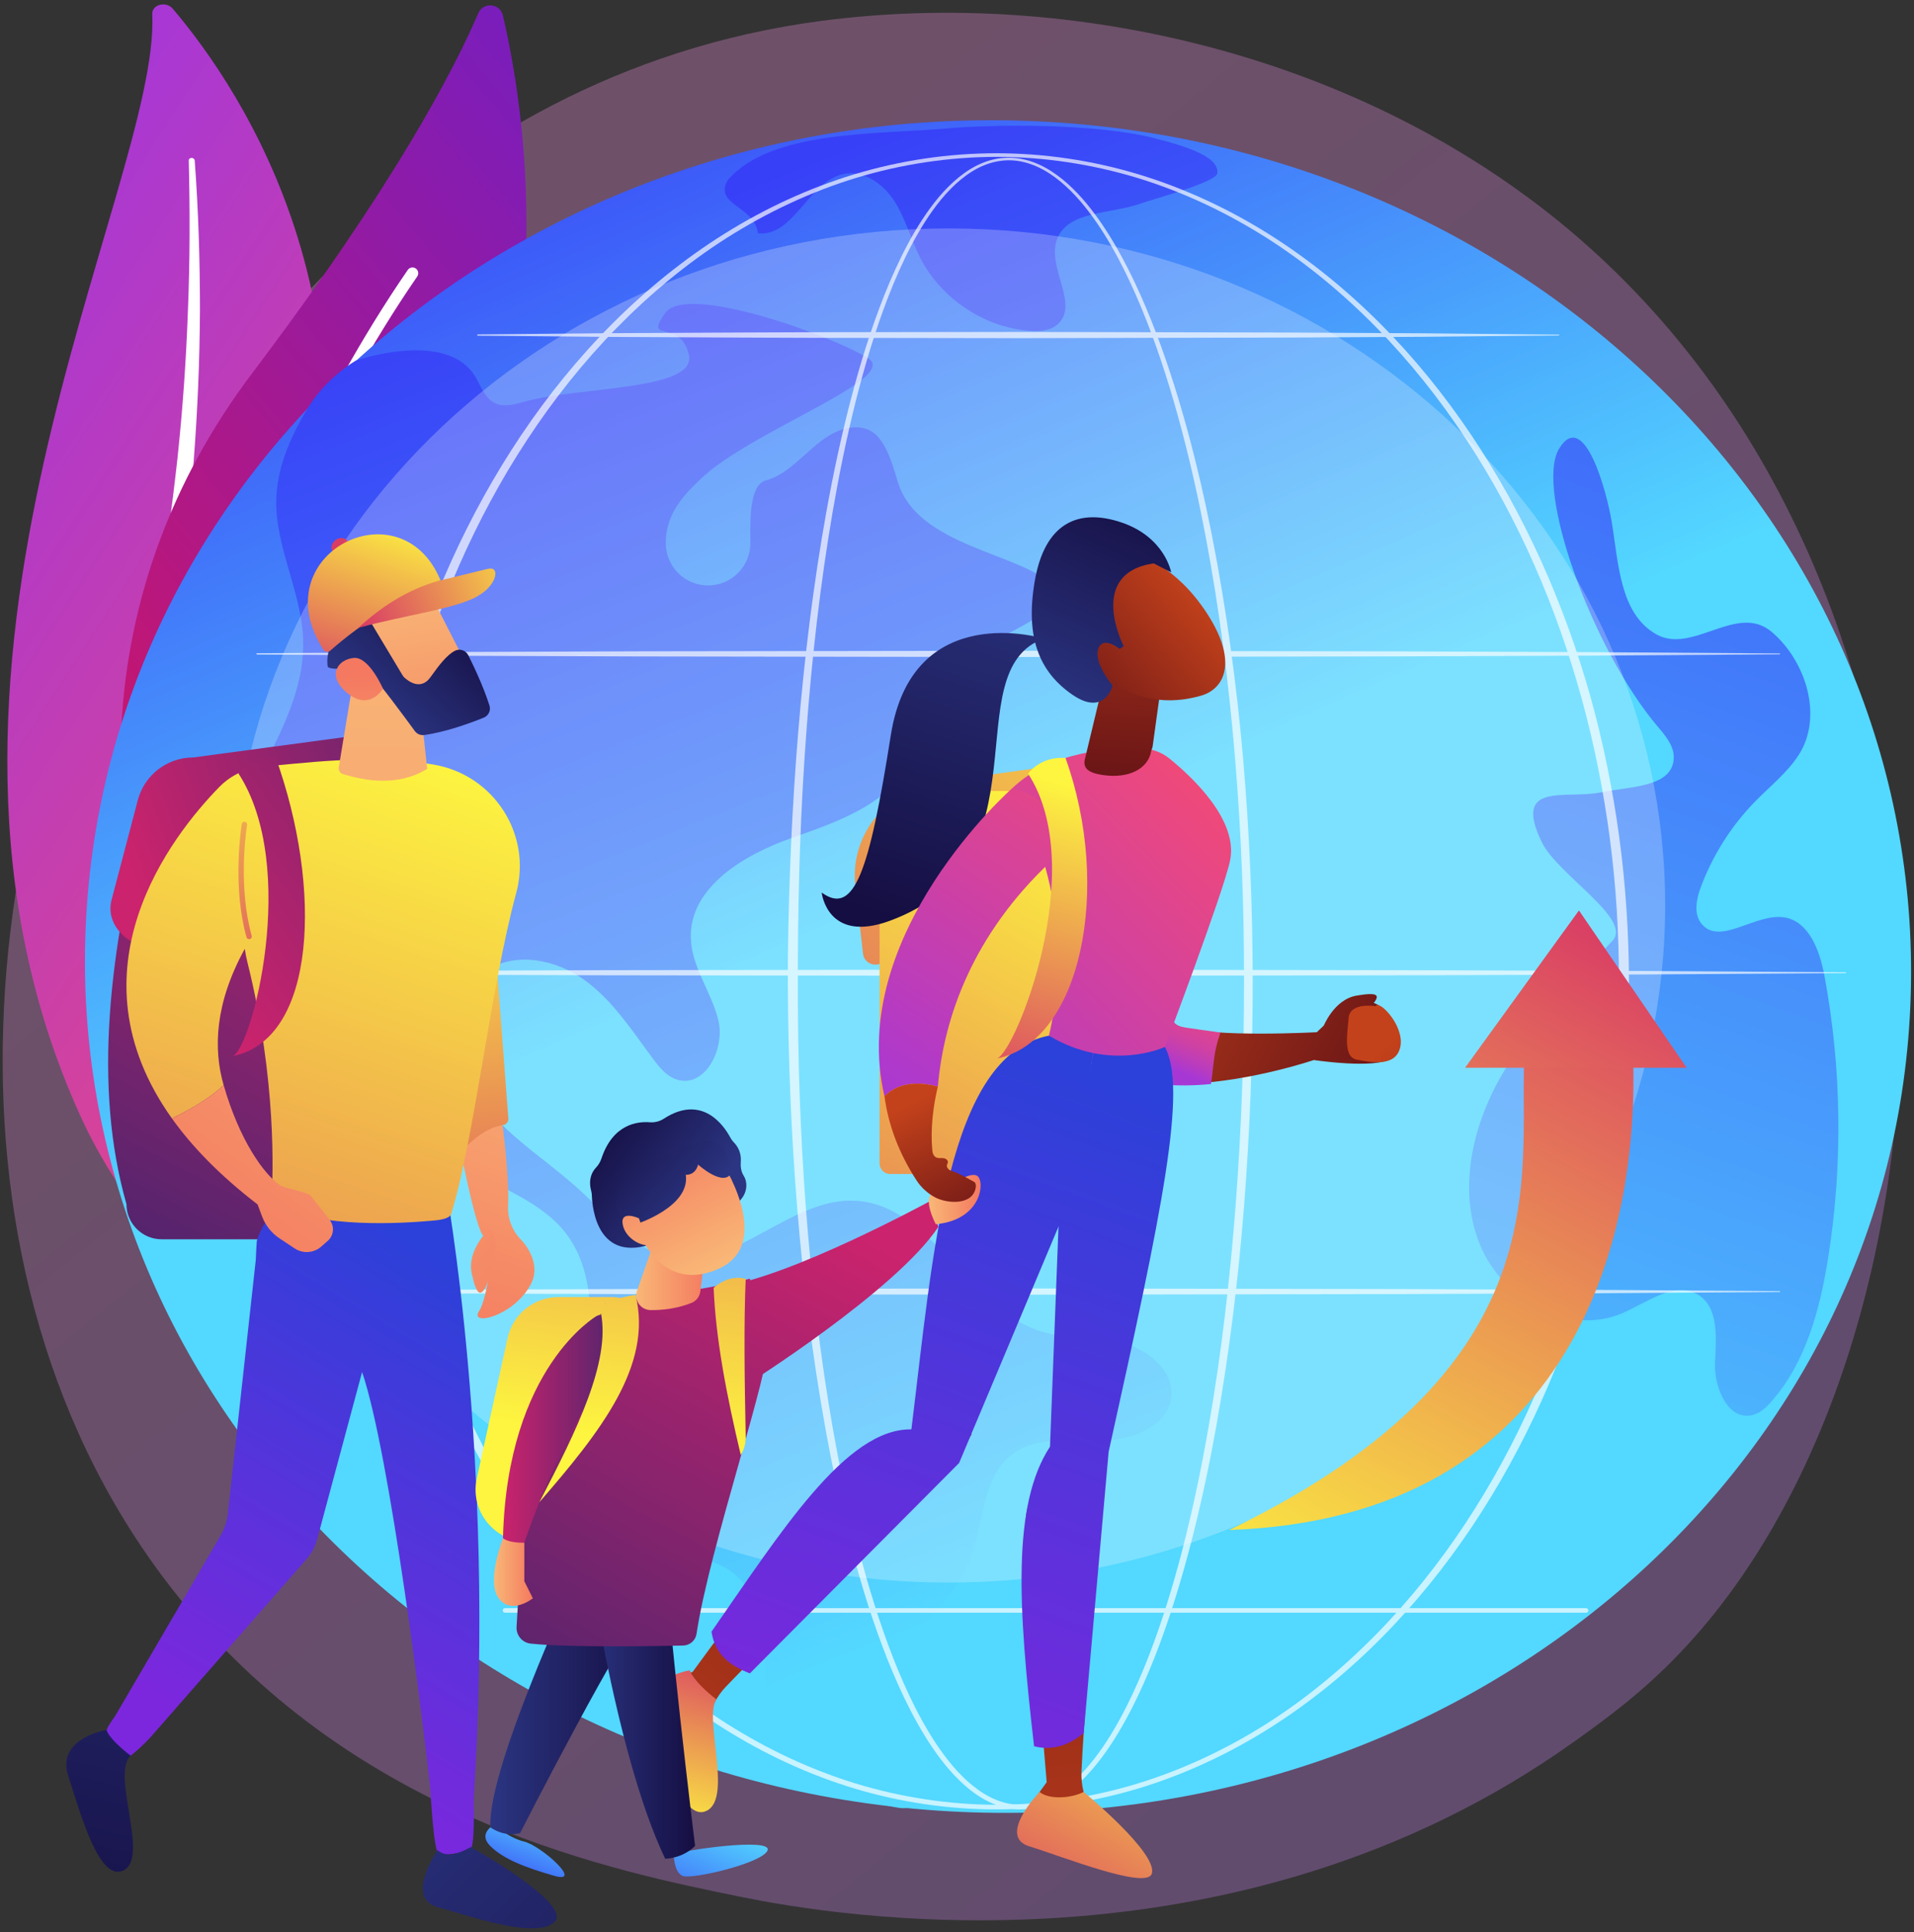 <svg width="433" height="437" viewBox="0 0 433 437" fill="none" xmlns="http://www.w3.org/2000/svg">
<rect x="0" y="0" width="433" height="437" fill="#333333" stroke="none"/>
<path opacity="0.3" d="M380.259 373.652C371.441 382.936 363.098 388.923 356.505 393.653C279.015 449.252 187.325 433.045 167.837 429.087C139.062 423.242 83.439 411.944 43.223 364.654C-17.618 293.106 -8.144 180.383 39.048 105.974C47.68 92.362 93.279 16.82 185.958 4.705C242.045 -2.627 307.426 12.16 354.773 51.827C454.158 135.091 447.083 303.301 380.259 373.652Z" fill="url(#paint0_linear_493_97)"/>
<path d="M34.448 3.204C34.346 1.017 37.553 0.175 39.086 1.975C54.638 20.255 90.364 72.972 64.878 148.689C32.901 243.687 49.796 283.683 75.041 310.867C75.041 310.867 36.71 293.146 18.138 252.296C-27.464 152 36.247 42.088 34.448 3.204Z" fill="url(#paint1_linear_493_97)"/>
<path d="M42.705 36.281C42.97 47.571 42.981 58.847 42.517 70.086C42.12 81.328 41.335 92.536 40.145 103.689C38.907 114.834 37.429 125.945 35.407 136.961C33.443 147.986 30.933 158.9 28.367 169.849C25.874 180.807 23.291 191.829 22.009 203.177C20.719 214.5 20.968 226.209 23.664 237.648C24.339 240.499 25.076 243.354 25.996 246.15C26.858 248.961 27.862 251.744 28.921 254.514C31.07 260.047 33.638 265.485 36.647 270.754C42.696 281.281 50.531 291.079 59.548 299.816C60.498 300.735 62.082 300.848 63.087 300.068C64.074 299.303 64.136 297.96 63.24 297.04L63.234 297.034C61.107 294.858 59.009 292.664 57.028 290.402C56.016 289.283 55.062 288.131 54.083 286.993C53.153 285.827 52.173 284.689 51.284 283.501C47.641 278.797 44.368 273.893 41.516 268.821C35.76 258.711 31.663 247.878 29.066 236.954C27.837 231.48 27.068 225.96 26.788 220.429C26.512 214.897 26.722 209.361 27.294 203.849C28.442 192.816 30.894 181.883 33.295 170.906C35.68 159.923 37.989 148.868 39.768 137.723C40.674 132.154 41.466 126.567 42.139 120.964C42.495 118.165 42.788 115.358 43.087 112.553C43.355 109.744 43.605 106.931 43.829 104.117C44.699 92.858 45.173 81.563 45.235 70.253C45.235 58.939 44.891 47.612 44.047 36.294C44.022 35.969 43.704 35.711 43.333 35.715C42.973 35.718 42.699 35.971 42.705 36.281Z" fill="white"/>
<path d="M38.336 207.135C35.644 209.1 31.821 207.676 31.026 204.441C26.641 186.585 18.807 134.973 57.1 84.346C89.437 41.594 102.908 15.338 108.198 2.995C109.315 0.385 113.116 0.72 113.766 3.485C120.938 33.978 135.876 135.944 38.336 207.135Z" fill="url(#paint2_linear_493_97)"/>
<path d="M34.579 204.636C34.497 204.636 34.413 204.627 34.33 204.61C33.625 204.468 33.17 203.78 33.313 203.076C33.476 202.277 49.97 122.535 92.245 61.058C92.652 60.467 93.462 60.316 94.055 60.723C94.647 61.13 94.797 61.94 94.39 62.533C52.422 123.561 36.025 202.798 35.864 203.592C35.736 204.214 35.189 204.641 34.579 204.636Z" fill="white"/>
<path d="M432.167 227.676C427.531 333.276 331.371 414.825 217.386 409.821C103.4 404.816 14.756 315.156 19.393 209.556C24.029 103.957 120.189 22.407 234.174 27.412C348.158 32.415 436.802 122.077 432.167 227.676Z" fill="url(#paint3_linear_493_97)"/>
<path d="M69.935 91.818C65.4 99.099 61.905 107.293 62.561 115.844C63.322 125.745 68.332 135.018 68.59 144.945C69.025 161.783 56.029 175.874 51.974 192.222C47.442 210.493 64.529 231.312 71.335 241.509C78.142 251.707 75.217 233.234 79.345 226.032C83.473 218.829 92.374 256.341 106.277 264.574C113.737 268.991 122.489 271.933 127.853 278.743C135.678 288.675 133.511 302.807 132.335 315.397C131.16 327.986 132.92 343.33 144.258 348.927C150.934 352.222 159.421 351.106 165.445 355.481C176.026 363.163 170.972 379.91 175.164 392.294C179.722 405.763 188.763 405.94 202.75 408.795C216.737 411.651 200.988 380.922 207.541 370.182C210.985 364.537 216.243 360.045 218.959 354.017C222.725 345.656 221.665 334.484 228.972 328.945C234.451 324.792 242.072 325.916 248.946 325.855C255.82 325.794 264.18 322.812 264.96 315.982C265.652 309.922 259.586 305.089 253.649 303.686C247.714 302.282 241.39 302.952 235.561 301.156C218.887 296.022 211.111 272.691 193.699 271.599C178.815 270.665 166.349 287.371 151.726 284.455C143.572 282.829 137.993 275.607 131.941 269.908C124.166 262.585 114.519 257.09 108.347 248.375C102.175 239.66 101.124 225.729 109.906 219.649C116.429 215.133 125.696 216.966 132.14 221.595C138.584 226.222 142.972 233.089 147.705 239.456C149.168 241.422 150.82 243.461 153.159 244.192C159.451 246.161 164.042 237.309 162.536 230.891C161.03 224.473 156.496 218.826 156.283 212.236C155.907 200.622 168.415 193.252 179.387 189.425C190.359 185.598 203.291 181.036 206.517 169.872C207.656 165.929 207.357 161.589 209.097 157.871C214.86 145.549 245.27 139.399 238 132.254C230.731 125.109 207.659 123.556 203.166 109.167C201.557 104.016 199.902 97.206 194.528 96.707C185.776 95.895 180.781 106.73 173.44 108.59C169.954 109.472 169.618 115.393 169.754 122.672C169.852 127.956 165.649 132.319 160.366 132.421C155.082 132.52 150.717 128.319 150.616 123.035C150.579 121.074 150.921 119.091 151.729 117.114C153.143 113.65 155.828 110.878 158.534 108.295C169.826 97.513 203.522 85.666 196.466 81.077C189.41 76.487 155.545 63.822 150.494 70.811C145.443 77.801 153.798 71.882 155.835 80.173C157.873 88.462 130.784 87.35 118.259 90.941C116.19 91.533 113.897 92.11 111.961 91.173C109.797 90.125 108.885 87.606 107.711 85.507C101.421 74.269 80.497 81.563 80.497 81.563C80.497 81.563 73.987 85.313 69.935 91.818Z" fill="url(#paint4_linear_493_97)"/>
<path d="M164.572 40.818C161.53 46.488 170.575 46.396 171.475 52.766C179.616 53.653 182.96 40.816 191.012 39.318C195.557 38.473 199.962 41.728 202.432 45.635C204.901 49.542 206.053 54.13 208.145 58.25C212.835 67.484 222.518 73.982 232.84 74.824C235.085 75.006 237.56 74.863 239.25 73.374C244.158 69.049 237.136 60.925 238.96 54.646C241.045 47.468 251.393 48.558 258.389 45.925C260.319 45.198 275.157 41.239 275.396 39.191C275.818 35.561 268.935 33.25 261.234 31.27C248.185 27.915 225.227 28.054 214.006 29.071C199.075 30.419 174.202 29.328 164.572 40.818Z" fill="url(#paint5_linear_493_97)"/>
<path d="M413.552 284.642C416.935 263.464 416.653 241.706 412.724 220.623C411.676 214.999 409.221 208.295 403.559 207.484C397.008 206.547 388.988 214.073 384.887 208.88C383.077 206.586 383.798 203.249 384.824 200.514C387.529 193.301 391.762 186.664 397.165 181.172C400.522 177.759 404.361 174.735 406.945 170.706C412.471 162.091 408.593 149.501 400.77 142.899C392.947 136.296 382.855 148.135 374.633 143.436C366.411 138.738 366.154 127.337 364.609 117.992C363.464 111.07 358.365 92.319 352.731 101.451C347.098 110.584 360.245 146.938 375.043 164.364C376.828 166.466 378.799 168.82 378.647 171.575C378.287 178.15 368.706 177.857 362.261 179.203C354.282 180.869 342.053 176.596 348.802 190.499C352.361 197.833 369.364 207.868 364.796 212.776C360.228 217.683 346.183 231.897 339.593 243.392C333.003 254.887 329.809 269.202 334.779 281.485C339.749 293.768 354.692 302.249 366.89 297.075C372.599 294.652 378.822 289.618 384.129 292.826C388.935 295.732 388.226 302.707 387.987 308.318C387.75 313.929 390.984 321.378 396.443 320.059C398.239 319.625 399.653 318.263 400.866 316.869C408.541 308.042 411.706 296.195 413.552 284.642Z" fill="url(#paint6_linear_493_97)"/>
<path opacity="0.24" d="M214.598 357.945C304.127 357.945 376.705 289.383 376.705 204.808C376.705 120.232 304.127 51.67 214.598 51.67C125.069 51.67 52.491 120.232 52.491 204.808C52.491 289.383 125.069 357.945 214.598 357.945Z" fill="white"/>
<g opacity="0.68">
<path d="M283.404 221.902C283.354 255.645 281.05 289.456 275.134 322.722C273.635 331.031 271.897 339.3 269.825 347.491C267.747 355.679 265.346 363.793 262.406 371.727C260.931 375.691 259.321 379.609 257.506 383.436C255.691 387.262 253.676 391.007 251.334 394.557C248.985 398.091 246.319 401.474 243.036 404.254C241.394 405.635 239.593 406.857 237.615 407.754C235.641 408.644 233.487 409.207 231.3 409.247C229.115 409.312 226.93 408.881 224.917 408.07C222.897 407.266 221.052 406.098 219.372 404.763C216.011 402.071 213.285 398.725 210.894 395.219C208.507 391.698 206.468 387.965 204.624 384.154C202.786 380.336 201.152 376.427 199.661 372.469C196.684 364.549 194.26 356.439 192.163 348.258C190.069 340.073 188.314 331.807 186.803 323.5C183.788 306.882 181.735 290.105 180.355 273.281C178.985 256.455 178.305 239.576 178.233 222.695C178.199 214.255 178.408 205.816 178.701 197.384C179.008 188.95 179.462 180.522 180.073 172.105C181.301 155.272 183.147 138.477 185.9 121.821C187.282 113.495 188.894 105.202 190.834 96.985C192.78 88.769 195.044 80.62 197.851 72.647C199.264 68.664 200.807 64.725 202.569 60.879C204.328 57.033 206.295 53.271 208.608 49.716C210.927 46.176 213.593 42.799 216.909 40.097C218.566 38.758 220.391 37.594 222.39 36.805C224.381 36.005 226.54 35.6 228.69 35.679C230.84 35.74 232.96 36.281 234.916 37.145C236.876 38.013 238.677 39.195 240.332 40.532C243.642 43.228 246.383 46.525 248.813 49.988C251.236 53.466 253.35 57.145 255.258 60.919C257.171 64.692 258.875 68.566 260.446 72.487C263.578 80.338 266.163 88.393 268.413 96.531C270.655 104.674 272.552 112.907 274.194 121.188C280.684 154.338 283.317 188.154 283.404 221.902ZM281.429 221.902C281.452 205.076 280.805 188.245 279.399 171.476C278.007 154.71 275.899 137.992 272.772 121.459C271.208 113.195 269.389 104.976 267.226 96.851C265.056 88.728 262.553 80.689 259.505 72.856C257.975 68.945 256.315 65.082 254.451 61.321C252.589 57.561 250.527 53.896 248.16 50.438C245.787 46.994 243.112 43.724 239.897 41.061C238.292 39.737 236.547 38.574 234.658 37.717C232.771 36.87 230.737 36.317 228.67 36.262C226.602 36.195 224.538 36.608 222.625 37.392C220.706 38.169 218.946 39.312 217.342 40.63C214.134 43.29 211.535 46.634 209.277 50.148C207.023 53.678 205.105 57.421 203.394 61.251C201.679 65.082 200.179 69.01 198.81 72.981C196.087 80.932 193.903 89.064 192.036 97.262C190.173 105.464 188.639 113.741 187.335 122.052C184.734 138.678 183.04 155.441 181.958 172.234C180.871 189.031 180.469 205.865 180.497 222.692C180.466 239.518 181.041 256.349 182.305 273.129C183.579 289.905 185.523 306.639 188.427 323.21C189.882 331.493 191.581 339.735 193.614 347.892C195.65 356.045 198.014 364.124 200.92 372C202.374 375.936 203.971 379.82 205.765 383.608C207.567 387.388 209.558 391.085 211.879 394.555C214.205 398.011 216.852 401.292 220.067 403.897C221.673 405.189 223.424 406.308 225.319 407.075C227.209 407.846 229.239 408.271 231.272 408.203C233.304 408.153 235.308 407.616 237.164 406.767C239.024 405.911 240.736 404.735 242.308 403.396C245.452 400.702 248.043 397.382 250.327 393.896C252.605 390.394 254.571 386.687 256.343 382.891C258.114 379.092 259.687 375.199 261.125 371.256C263.993 363.364 266.33 355.281 268.346 347.121C270.357 338.958 272.034 330.715 273.475 322.429C276.356 305.855 278.277 289.119 279.552 272.341C280.838 255.562 281.434 238.731 281.429 221.902Z" fill="white"/>
<path d="M368.522 221.902C368.481 232.76 367.795 243.62 366.345 254.383C364.892 265.145 362.736 275.813 359.824 286.277C353.945 307.175 345.062 327.291 332.974 345.349C326.929 354.368 320.076 362.858 312.417 370.558C304.762 378.258 296.288 385.158 287.096 390.946C277.902 396.724 267.975 401.363 257.573 404.512C247.168 407.637 236.31 409.256 225.447 409.255C214.584 409.266 203.724 407.654 193.315 404.536C182.909 401.393 172.975 396.76 163.774 390.987C154.574 385.203 146.091 378.306 138.426 370.609C130.756 362.912 123.893 354.424 117.838 345.405C105.729 327.346 96.832 307.222 90.931 286.316C88.008 275.849 85.829 265.176 84.377 254.407C82.934 243.634 82.254 232.766 82.22 221.902C82.259 211.037 82.945 200.17 84.393 189.399C85.849 178.631 88.036 167.959 90.964 157.495C96.877 136.596 105.785 116.483 117.9 98.438C123.957 89.425 130.821 80.944 138.49 73.255C146.155 65.568 154.635 58.677 163.831 52.908C173.029 47.145 182.962 42.54 193.354 39.399C203.749 36.278 214.595 34.66 225.447 34.663C236.299 34.667 247.144 36.292 257.534 39.419C267.922 42.567 277.848 47.18 287.038 52.947C296.228 58.721 304.697 65.616 312.353 73.307C320.012 80.999 326.865 89.48 332.911 98.494C345.006 116.538 353.9 136.642 359.791 157.534C362.708 167.995 364.871 178.662 366.328 189.422C367.783 200.184 368.475 211.044 368.522 221.902ZM366.256 221.902C366.25 211.142 365.603 200.375 364.2 189.704C362.794 179.034 360.691 168.455 357.836 158.077C352.13 137.338 343.515 117.319 331.662 99.325C325.738 90.337 319.01 81.869 311.474 74.175C303.937 66.491 295.603 59.558 286.51 53.782C277.413 48.023 267.59 43.381 257.285 40.236C246.975 37.12 236.217 35.495 225.444 35.478C214.671 35.503 203.916 37.135 193.611 40.256C183.311 43.407 173.494 48.057 164.405 53.821C155.319 59.603 146.996 66.541 139.469 74.227C131.944 81.922 125.224 90.392 119.313 99.381C107.478 117.373 98.879 137.384 93.195 158.116C87.531 178.872 84.787 200.394 84.79 221.902C84.797 243.41 87.552 264.93 93.228 285.679C98.924 306.404 107.535 326.404 119.375 344.382C125.29 353.364 132.009 361.826 139.534 369.513C147.061 377.191 155.38 384.122 164.464 389.891C173.551 395.642 183.365 400.266 193.652 403.416C203.942 406.542 214.684 408.181 225.446 408.212C236.207 408.187 246.952 406.558 257.246 403.438C267.537 400.295 277.357 395.678 286.452 389.931C295.544 384.168 303.872 377.241 311.41 369.566C318.944 361.882 325.674 353.42 331.6 344.438C343.459 326.459 352.085 306.451 357.802 285.718C360.661 275.342 362.769 264.765 364.181 254.098C365.592 243.427 366.246 232.662 366.256 221.902Z" fill="white"/>
<path d="M58.142 147.75L101.198 147.476L144.255 147.318L230.368 147.192L316.482 147.331L359.538 147.501L402.594 147.797C402.649 147.797 402.694 147.842 402.694 147.898C402.694 147.953 402.649 147.996 402.594 147.998L359.538 148.294L316.482 148.464L230.368 148.603L144.255 148.477L101.198 148.319L58.142 148.045C58.06 148.045 57.994 147.978 57.994 147.895C57.994 147.817 58.061 147.75 58.142 147.75Z" fill="white"/>
<path d="M108.093 75.633L138.662 75.359L169.231 75.203C179.42 75.136 189.61 75.144 199.799 75.123L230.368 75.078L291.507 75.217L322.075 75.387L352.644 75.683C352.699 75.683 352.744 75.728 352.742 75.784C352.742 75.839 352.697 75.882 352.644 75.882L322.075 76.179L291.507 76.349L230.368 76.487L199.799 76.441C189.61 76.42 179.42 76.427 169.231 76.361L138.662 76.205L108.093 75.931C108.011 75.931 107.945 75.862 107.945 75.781C107.945 75.7 108.012 75.635 108.093 75.633Z" fill="white"/>
<path d="M43.179 219.867L89.977 219.593L136.775 219.435L230.37 219.309L323.966 219.448L370.763 219.618L417.561 219.914C417.616 219.914 417.661 219.959 417.661 220.015C417.661 220.07 417.616 220.114 417.561 220.115L370.763 220.411L323.966 220.581L230.37 220.72L136.775 220.594L89.977 220.436L43.179 220.162C43.097 220.162 43.031 220.095 43.031 220.012C43.033 219.933 43.098 219.867 43.179 219.867Z" fill="white"/>
<path d="M58.142 291.983L101.198 291.709L144.255 291.551L230.368 291.425L316.482 291.564L359.538 291.734L402.594 292.03C402.649 292.03 402.694 292.075 402.694 292.131C402.694 292.186 402.649 292.229 402.594 292.231L359.538 292.527L316.482 292.697L230.368 292.836L144.255 292.71L101.198 292.552L58.142 292.278C58.06 292.278 57.994 292.211 57.994 292.128C57.994 292.05 58.061 291.983 58.142 291.983Z" fill="white"/>
<path d="M358.808 364.771H114.256C113.967 364.771 113.733 364.537 113.733 364.248C113.733 363.96 113.967 363.726 114.256 363.726H358.808C359.096 363.726 359.33 363.96 359.33 364.248C359.33 364.537 359.096 364.771 358.808 364.771Z" fill="white"/>
</g>
<path d="M73.104 280.303H36.568C32.171 280.303 28.609 276.739 28.609 272.345C21.048 245.832 24.529 215.089 33.437 181.145C34.594 176.74 38.585 173.672 43.141 173.672H73.104V280.303Z" fill="url(#paint7_linear_493_97)"/>
<path d="M43.688 171.328C37.81 171.328 32.672 175.29 31.177 180.974L25.236 203.556C23.937 208.488 27.797 213.349 33.921 214.493L45.18 216.597L81.3 166.274L43.688 171.328Z" fill="url(#paint8_linear_493_97)"/>
<path d="M100.776 268.054L66.145 266.807C66.145 266.807 58.272 278.177 58.085 280.889C57.986 282.324 57.913 283.691 57.863 285.002L51.549 342.302C51.343 344.162 50.737 345.955 49.767 347.556L26.072 388.088C25.22 389.41 23.232 391.702 24.208 392.937C25.332 394.359 25.148 396.901 27.75 397.971C28.729 398.373 33.303 393.782 34.001 392.985L69.375 352.614C70.539 351.285 71.369 349.698 71.794 347.985L81.917 310.323C88.329 329.18 95.938 391.581 97.301 404.123C97.444 405.435 98.07 419.346 99.385 419.463C101.85 419.681 104.125 418.92 106.179 418.616C107.573 418.409 107.101 407.864 107.191 406.456C112.166 329.329 100.776 268.054 100.776 268.054Z" fill="url(#paint9_linear_493_97)"/>
<path d="M24.121 391.281C24.121 391.281 12.648 393.124 15.445 401.7C18.242 410.278 22.531 426.126 28.124 422.957C33.718 419.787 25.097 401.235 29.549 397.11C24.21 392.937 24.121 391.281 24.121 391.281Z" fill="url(#paint10_linear_493_97)"/>
<path d="M98.981 418.482C98.981 418.482 91.523 429.297 98.981 431.349C106.439 433.4 121.355 438.756 125.459 434.679C129.56 430.602 106.508 417.767 106.508 417.767C103.655 419.359 101.003 420.155 98.981 418.482Z" fill="url(#paint11_linear_493_97)"/>
<path d="M120.217 290.212C121.826 286.977 120.468 283.116 117.71 280.23C115.804 278.234 114.809 275.531 114.937 272.773C115.528 260.091 109.599 221.151 103.653 216.394C93.298 208.113 106.411 277.457 109.335 279.479C112.598 280.373 110.024 294.181 108.45 296.431C105.831 300.173 116.44 297.808 120.217 290.212Z" fill="url(#paint12_linear_493_97)"/>
<path d="M110.535 278.135C110.535 278.135 105.568 282.782 106.723 288.073C107.877 293.365 108.744 292.833 109.659 291.489C110.574 290.145 114.159 278.562 110.535 278.135Z" fill="url(#paint13_linear_493_97)"/>
<path d="M103.294 261.675C106.55 257.858 110 255.059 113.869 254.443C114.564 254.332 115.052 253.701 114.999 252.999L110.831 198.078L92.299 213.147L103.294 261.675Z" fill="url(#paint14_linear_493_97)"/>
<path d="M116.775 202.02C120.41 188.684 111.677 175.209 98.043 172.923C82.861 170.377 67.374 172.845 59.767 173.338C55.906 173.589 52.286 175.265 49.582 178.033C38.863 189.017 14.96 219.415 38.888 252.96C42.31 251.323 47.192 248.662 50.594 245.446C48.221 237.205 48.613 226.881 55.379 214.603C55.524 215.618 55.715 216.625 55.965 217.619C62.639 244.298 61.761 266.11 61.438 271.146C61.395 271.813 61.742 272.46 62.346 272.747C72.948 277.788 90.51 276.735 97.613 276.113C98.913 275.999 101.679 275.802 102.067 274.557C107.271 257.889 111 223.208 116.775 202.02Z" fill="url(#paint15_linear_493_97)"/>
<path d="M55.767 211.985C52.767 201.301 54.264 189.219 54.682 186.388C54.732 186.048 55.051 185.822 55.39 185.881C55.714 185.939 55.935 186.24 55.887 186.566C55.483 189.302 54.001 201.186 56.941 211.654C57.031 211.974 56.852 212.306 56.532 212.401C56.205 212.499 55.859 212.312 55.767 211.985Z" fill="url(#paint16_linear_493_97)"/>
<path d="M50.596 245.447C47.194 248.663 42.312 251.325 38.89 252.962C43.462 259.372 49.781 265.897 58.273 272.424L59.295 275.151C60.053 277.174 61.433 278.906 63.235 280.1L66.666 282.373C68.535 283.611 71.002 283.438 72.681 281.953L74.168 280.635C75.529 279.43 75.716 277.375 74.595 275.944L70.364 270.544C69.625 269.601 64.364 268.776 63.374 268.101C59.669 265.577 54.177 257.888 50.596 245.447Z" fill="url(#paint17_linear_493_97)"/>
<path d="M80.878 147.923L76.643 173.547C76.532 174.239 76.951 174.905 77.625 175.098C80.832 176.019 89.222 178.481 96.635 173.896L94.406 152.996L80.878 147.923Z" fill="url(#paint18_linear_493_97)"/>
<path d="M94.222 128.414C94.523 128.698 106.929 153.06 106.929 153.06L92.867 159.848L77.678 138.504C77.678 138.504 89.18 123.668 94.222 128.414Z" fill="url(#paint19_linear_493_97)"/>
<path d="M83.9 139.095C83.649 139.743 83.711 140.468 84.068 141.065L91.081 152.756C91.187 152.934 91.314 153.094 91.466 153.235C92.3 154.011 95.157 156.272 97.365 153.194C99.247 150.572 101.013 148.187 102.906 147.203C104.011 146.629 105.37 147.088 105.932 148.199C107.087 150.489 109.325 155.157 110.732 159.584C111.084 160.694 110.512 161.885 109.433 162.322C106.586 163.476 100.958 165.562 95.965 166.251C95.145 166.364 94.333 166.018 93.845 165.35C91.697 162.406 85.641 154.181 83.574 152.122C81.049 149.607 77.536 151.864 74.621 151.082C74.477 151.043 74.326 150.996 74.228 150.885C74.124 150.767 74.1 150.598 74.085 150.441C73.997 149.526 74.055 148.598 74.254 147.702C74.32 147.407 74.401 147.114 74.409 146.813C74.426 146.201 74.145 145.624 73.899 145.061C72.794 142.542 72.289 139.773 71.388 137.163C71.264 136.808 71.141 136.441 71.168 136.067C71.186 135.816 71.272 135.576 71.367 135.342C72.109 133.518 73.503 131.986 75.204 131.005C76.674 130.159 79.569 130.216 80.286 128.478C80.523 127.903 81.223 127.588 81.646 127.151C82.321 126.454 82.893 125.617 83.504 124.864C84.221 123.983 85.037 123.042 86.156 122.848C86.839 122.73 87.532 122.914 88.201 123.096C89.339 123.407 90.507 123.731 91.461 124.426C92.696 125.324 93.433 126.738 94.077 128.121C94.392 128.796 94.701 129.526 94.588 130.261C94.291 132.221 91.11 133.275 89.447 133.485C86.31 133.886 84.591 137.306 83.9 139.095Z" fill="url(#paint20_linear_493_97)"/>
<path d="M86.631 155.755C86.631 155.755 83.51 148.523 80.056 148.813C76.603 149.103 73.884 152.544 78.165 156.41C83.489 161.22 86.631 155.755 86.631 155.755Z" fill="url(#paint21_linear_493_97)"/>
<path d="M53.914 174.894C67.758 196.124 56.963 237.228 52.639 238.875C71.618 235.055 72.962 200.846 62.382 171.361C59.277 171.127 56.098 172.162 53.914 174.894Z" fill="url(#paint22_linear_493_97)"/>
<path d="M77.995 124.912C77.1 125.625 75.892 125.595 75.297 124.845C74.701 124.097 74.944 122.912 75.839 122.2C76.734 121.487 77.942 121.517 78.538 122.267C79.133 123.017 78.89 124.2 77.995 124.912Z" fill="url(#paint23_linear_493_97)"/>
<path d="M73.22 147.024C59.149 125.362 90.701 109.486 99.659 131.275C90.892 135.289 82.058 140.683 74.648 147.219C74.213 147.602 73.538 147.512 73.22 147.024Z" fill="url(#paint24_linear_493_97)"/>
<path d="M81.071 142.01C91.487 139.121 104.269 137.548 108.566 134.505C112.34 132.268 113.31 127.882 110.266 128.687L98.944 131.448C92.199 133.429 86.339 137.14 81.071 142.01Z" fill="url(#paint25_linear_493_97)"/>
<path d="M245.422 171.751C243.771 173.04 224.282 174.596 209.836 177.706C199.358 179.962 192.297 189.79 193.504 200.439L195.232 215.678C195.447 217.582 197.458 218.72 199.202 217.927L240.115 199.272L245.422 171.751Z" fill="url(#paint26_linear_493_97)"/>
<path d="M242.798 265.535H201.367C200.049 265.535 198.981 264.467 198.981 263.15V182.45C198.981 180.5 200.562 178.919 202.513 178.919H242.798V265.535Z" fill="url(#paint27_linear_493_97)"/>
<path d="M311.913 227.401C306.98 224.002 297.914 233.465 297.914 233.465C297.914 233.465 274.16 234.768 266.897 232.151C259.634 229.533 260.756 200.955 260.756 200.955C260.756 200.955 237.722 189.486 240.177 226.414C242.309 258.456 297.222 239.76 297.222 239.76C297.222 239.76 311.004 241.857 314.675 239.403C318.345 236.951 316.845 230.799 311.913 227.401Z" fill="url(#paint28_linear_493_97)"/>
<path d="M299.368 232.235C299.368 232.235 301.716 226.091 306.875 225.193C312.033 224.295 311.874 225.265 311.004 226.576C310.136 227.885 301.074 235.325 299.368 232.235Z" fill="url(#paint29_linear_493_97)"/>
<path d="M266.896 232.152C259.633 229.535 265.411 199.259 265.411 199.259C265.411 199.259 238.654 189.438 240.177 226.414C240.88 243.466 259.476 246.665 273.96 245.182C274.684 240.357 274.464 238.186 276.108 233.549C275.033 233.356 267.656 232.425 266.896 232.152Z" fill="url(#paint30_linear_493_97)"/>
<path d="M311.193 227.589C311.193 227.589 305.407 226.59 305.094 230.275C304.781 233.959 303.85 239.113 306.962 239.684C310.074 240.254 315.814 241.48 316.797 236.756C317.778 232.031 311.916 225.945 311.193 227.589Z" fill="url(#paint31_linear_493_97)"/>
<path d="M219.835 324.357L215.193 331.954C215.193 331.954 178.18 366.827 164.211 381.505C162.021 383.806 160.581 386.71 160.058 389.844L157.339 406.188L149.253 381.86L151.035 380.278L156.682 378.167L190.357 332.314C192.336 329.62 195.048 327.553 198.169 326.36L207.249 322.892L219.835 324.357Z" fill="url(#paint32_linear_493_97)"/>
<path d="M160.965 369.047C161.732 374.324 165.308 376.786 169.636 378.491L216.984 330.891L241.826 271.815L247.509 236.8L237.302 234.245C214.126 238.738 211.1 283.577 206.182 323.302C191.345 323.034 176.598 346.635 160.965 369.047Z" fill="url(#paint33_linear_493_97)"/>
<path d="M156.041 377.796C156.041 377.796 144.568 379.639 147.365 388.215C150.162 396.792 154.451 412.641 160.044 409.472C165.638 406.302 159.229 388.732 162.049 384.367C156.71 380.194 156.041 377.796 156.041 377.796Z" fill="url(#paint34_linear_493_97)"/>
<path d="M249.055 321.05L250.547 329.826C250.547 329.826 245.551 380.434 244.662 400.676C244.523 403.85 245.343 406.987 247.01 409.691L255.698 423.799L233.618 410.77L233.179 408.076L236.792 403.106L232.059 346.414C231.782 343.084 232.468 339.743 234.039 336.793L238.605 328.214L249.055 321.05Z" fill="url(#paint35_linear_493_97)"/>
<path d="M263.529 236.8C268.627 246.297 263.034 273.224 250.806 328.376L245.158 392.003C241.574 394.945 237.836 395.968 233.938 394.976C230.271 363.237 228.954 340.343 237.539 327.205L239.58 274.423L247.361 238.189L263.529 236.8Z" fill="url(#paint36_linear_493_97)"/>
<path d="M235.193 405.307C235.193 405.307 225.463 415.336 232.858 417.609C240.252 419.882 259.393 427.495 260.564 423.799C262.025 419.184 245.149 405.307 245.149 405.307C242.248 406.813 237.164 407.041 235.193 405.307Z" fill="url(#paint37_linear_493_97)"/>
<path d="M237.302 234.244C244.852 202.251 228.921 178.352 228.921 178.352C238.007 169.629 252.117 169.052 258.535 169.3C260.749 169.386 262.868 170.195 264.589 171.59C269.693 175.729 280.173 185.503 278.277 194.646C276.818 201.683 263.529 236.798 263.529 236.798C263.529 236.798 251.239 242.615 237.302 234.244Z" fill="url(#paint38_linear_493_97)"/>
<path d="M251.567 146.159L245.421 171.751C244.833 174.18 247.038 174.937 249.51 175.299C255.321 176.15 259.722 173.951 260.447 169.851C260.511 169.492 260.712 169.172 260.76 168.811L263.398 149.691C263.607 148.174 262.787 146.703 261.387 146.082L256.298 143.826C254.339 142.958 252.07 144.076 251.567 146.159Z" fill="url(#paint39_linear_493_97)"/>
<path d="M257.299 125.386C257.299 125.386 265.943 127.736 273.101 138.805C280.258 149.872 276.841 155.89 271.726 157.344C266.611 158.797 258.794 159.736 249.512 153.216C240.228 146.693 246.113 122.728 257.299 125.386Z" fill="url(#paint40_linear_493_97)"/>
<path d="M254.205 146.157C254.205 146.157 245.701 129.699 261.002 127.426L264.949 129.46C264.949 129.46 263.562 121.501 253.711 118.171C243.861 114.841 236.354 118.388 234.105 131.356C231.855 144.324 235.238 152.045 242.578 157.113C249.918 162.182 251.701 155.071 251.701 155.071C251.701 155.071 247.391 149.986 248.438 146.812C249.486 143.638 253.313 146.78 253.313 146.78L254.205 146.157Z" fill="url(#paint41_linear_493_97)"/>
<path d="M236.139 144.436C236.139 144.436 206.42 135.292 201.527 166.291C196.635 197.29 193.257 207.227 185.888 201.881C185.888 201.881 187.101 213.461 201.25 208.286C237.975 194.85 215.624 151.83 236.139 144.436Z" fill="url(#paint42_linear_493_97)"/>
<path d="M138.133 293.363H126.37C120.819 293.363 116.016 297.226 114.826 302.648L107.864 334.381C106.135 342.262 112.637 349.521 120.66 348.666L127.233 347.966C131.616 347.499 135.377 344.63 136.986 340.524L149.138 309.491C152.173 301.739 146.456 293.363 138.133 293.363Z" fill="url(#paint43_linear_493_97)"/>
<path d="M111.856 412.688C111.856 412.688 107.992 414.619 110.891 417.516C113.787 420.413 118.617 422.344 125.377 424.276C132.136 426.207 122.48 417.516 118.617 416.549C114.752 415.586 111.856 412.688 111.856 412.688Z" fill="url(#paint44_linear_493_97)"/>
<path d="M133.102 350.883C133.102 350.883 110.047 399.444 110.952 413.31C110.952 413.31 113.787 415.586 117.651 414.621C117.651 414.621 141.793 367.301 146.621 363.438L133.102 350.883Z" fill="url(#paint45_linear_493_97)"/>
<path d="M152.415 419.448C152.415 419.448 152.415 423.311 154.347 424.276C156.278 425.241 172.694 421.379 173.661 418.481C174.626 415.586 154.347 418.483 152.415 419.448Z" fill="url(#paint46_linear_493_97)"/>
<path d="M132.135 346.053C132.135 347.018 138.895 396.27 150.482 420.413C150.482 420.413 154.346 420.413 157.242 417.516C157.242 417.516 150.482 362.471 150.482 349.917L132.135 346.053Z" fill="url(#paint47_linear_493_97)"/>
<path d="M210.359 271.694C210.359 271.694 178.49 289.077 163.039 291.009C163.039 291.009 162.074 306.46 168.834 313.22C168.834 313.22 202.634 291.974 212.29 277.488L210.359 271.694Z" fill="url(#paint48_linear_493_97)"/>
<path d="M211.697 276.891C211.697 276.891 208.425 270.728 211.322 269.763C214.218 268.798 219.048 264.935 220.978 265.9C222.911 266.866 222.32 275.926 211.697 276.891Z" fill="url(#paint49_linear_493_97)"/>
<path d="M136.965 294.872C136.965 294.872 162.679 291.264 169.618 289.205C169.618 289.205 172.695 297.768 173.66 303.563C174.583 309.101 160.512 349.921 157.576 369.543C157.351 371.047 156.068 372.16 154.548 372.193C147.51 372.346 128.53 372.653 120.056 371.755C118.152 371.554 116.752 369.88 116.861 367.968C117.212 361.837 118.012 348.701 118.615 345.088C121.512 327.706 136.965 294.872 136.965 294.872Z" fill="url(#paint50_linear_493_97)"/>
<path d="M149.517 276.523L144.117 291.95C143.376 294.066 144.923 296.281 147.165 296.317C149.673 296.358 152.992 296.049 156.433 294.697C157.534 294.265 158.293 293.24 158.439 292.067L160.14 278.456L149.517 276.523Z" fill="url(#paint51_linear_493_97)"/>
<path fill-rule="evenodd" clip-rule="evenodd" d="M168.829 267.78C168.784 267.149 168.612 266.509 168.238 265.922C167.658 265.008 167.502 263.9 167.587 262.821C167.688 261.536 167.448 259.824 165.971 258.329C165.649 258.002 165.392 257.618 165.173 257.212C163.884 254.803 158.968 247.307 150.138 253.048C149.211 253.651 148.102 253.925 146.999 253.838C144.214 253.618 138.647 254.243 136.065 262.03C135.805 262.816 135.367 263.524 134.801 264.127C134.006 264.978 133.039 266.628 133.728 269.283C133.817 269.624 133.881 269.972 133.892 270.326C133.975 273.087 135.052 286.011 148.118 281.148C148.28 281.087 148.442 281.017 148.598 280.942L165.855 272.646C167.718 271.751 168.977 269.841 168.829 267.78Z" fill="url(#paint52_linear_493_97)"/>
<path fill-rule="evenodd" clip-rule="evenodd" d="M162.968 262.218C162.968 262.218 175.553 281.18 162.551 286.987C150.28 292.468 145.11 279.878 145.11 279.878C145.11 279.878 139.715 274.287 141.528 269.983C143.338 265.679 159.9 259.862 162.968 262.218Z" fill="url(#paint53_linear_493_97)"/>
<path fill-rule="evenodd" clip-rule="evenodd" d="M143.881 276.891C143.881 276.891 156.197 272.992 155.143 265.719C155.143 265.719 157.277 265.933 157.93 263.42C157.93 263.42 163.975 268.857 165.568 265.055C165.568 265.055 164.509 255.64 157.126 258.691C149.743 261.742 142.997 264.844 141.02 267.016C139.045 269.188 137.403 274.445 143.881 276.891Z" fill="url(#paint54_linear_493_97)"/>
<path fill-rule="evenodd" clip-rule="evenodd" d="M146.724 281.571L144.536 275.556C144.536 275.556 140.308 273.614 140.865 276.886C141.422 280.157 145.221 281.965 146.724 281.571Z" fill="url(#paint55_linear_493_97)"/>
<path d="M113.786 347.985C113.786 347.985 109.923 357.641 112.821 361.505C115.718 365.368 120.548 361.505 120.548 361.505L118.616 357.642C118.616 357.642 118.616 349.915 118.616 348.95C118.614 347.985 113.786 347.985 113.786 347.985Z" fill="url(#paint56_linear_493_97)"/>
<path d="M135.032 297.622C135.032 297.622 114.753 309.144 113.786 347.904C113.786 347.904 114.751 348.952 118.614 348.952C118.614 348.952 127.306 322.764 137.929 310.194C143.466 303.64 139.86 295.527 135.032 297.622Z" fill="url(#paint57_linear_493_97)"/>
<path d="M135.964 297.034C138.068 308.044 130.58 323.362 122.015 339.776C135.888 323.801 147.754 308.753 143.766 292.869C137.238 293.93 135.066 295.611 135.964 297.034Z" fill="url(#paint58_linear_493_97)"/>
<path d="M161.448 291.25C161.905 302.799 164.398 315.709 167.581 329.081C168.353 327.827 168.721 326.455 168.699 324.968C168.418 311.541 168.273 298.852 168.699 289.266C166.283 288.606 163.866 289.267 161.448 291.25Z" fill="url(#paint59_linear_493_97)"/>
<path d="M200.093 247.939C191.522 211.351 228.922 178.352 228.922 178.352C237.838 180.394 240.121 186.268 237.722 194.852C220.123 211.352 213.522 230.051 212.17 245.782C209.785 245.087 204.043 243.99 200.093 247.939Z" fill="url(#paint60_linear_493_97)"/>
<path d="M212.17 245.783C210.499 252.689 210.675 257.841 210.929 260.3C211.02 261.179 211.461 261.896 212.39 261.938C212.822 261.959 213.265 261.895 213.681 262.008C214.097 262.124 214.493 262.501 214.428 262.928C214.397 263.131 214.269 263.307 214.222 263.508C214.128 263.901 214.372 264.31 214.697 264.548C215.023 264.787 215.422 264.897 215.804 265.033C217.315 265.572 218.905 266.553 220.33 267.289C220.748 267.504 220.821 268.073 220.751 268.539C220.135 272.666 214.356 272.274 211.59 270.845C209.902 269.972 208.369 268.57 207.336 266.971C203.091 260.411 200.896 253.995 200.093 247.937C204.043 243.99 209.785 245.087 212.17 245.783Z" fill="url(#paint61_linear_493_97)"/>
<path d="M232.577 174.978C246.421 196.208 229.897 237.757 225.572 239.403C244.551 235.584 251.625 200.931 241.045 171.445C237.938 171.212 234.761 172.248 232.577 174.978Z" fill="url(#paint62_linear_493_97)"/>
<path d="M278.098 346.054C357.043 307.838 342.598 262.549 345.062 235.242H369.283C371.798 279.181 356.326 343.319 278.098 346.054Z" fill="url(#paint63_linear_493_97)"/>
<path d="M357.203 205.929L331.445 241.505H381.556L357.203 205.929Z" fill="url(#paint64_linear_493_97)"/>
<defs>
<linearGradient id="paint0_linear_493_97" x1="485.875" y1="561.679" x2="101.969" y2="84.893" gradientUnits="userSpaceOnUse">
<stop stop-color="#B37CFF"/>
<stop offset="1" stop-color="#F895E7"/>
</linearGradient>
<linearGradient id="paint1_linear_493_97" x1="-29.329" y1="100.553" x2="140.139" y2="210.802" gradientUnits="userSpaceOnUse">
<stop stop-color="#A737D5"/>
<stop offset="1" stop-color="#EF497A"/>
</linearGradient>
<linearGradient id="paint2_linear_493_97" x1="-0.612" y1="167.901" x2="147.285" y2="42.495" gradientUnits="userSpaceOnUse">
<stop stop-color="#CE1567"/>
<stop offset="1" stop-color="#7A1DBC"/>
</linearGradient>
<linearGradient id="paint3_linear_493_97" x1="217.387" y1="199.45" x2="133.053" y2="6.867" gradientUnits="userSpaceOnUse">
<stop stop-color="#53D8FF"/>
<stop offset="1" stop-color="#3840F7"/>
</linearGradient>
<linearGradient id="paint4_linear_493_97" x1="221.868" y1="363.057" x2="104.043" y2="66.018" gradientUnits="userSpaceOnUse">
<stop stop-color="#53D8FF"/>
<stop offset="1" stop-color="#3840F7"/>
</linearGradient>
<linearGradient id="paint5_linear_493_97" x1="329.92" y1="318.829" x2="213.134" y2="24.41" gradientUnits="userSpaceOnUse">
<stop stop-color="#53D8FF"/>
<stop offset="1" stop-color="#3840F7"/>
</linearGradient>
<linearGradient id="paint6_linear_493_97" x1="308.904" y1="399.693" x2="455.45" y2="-2.981" gradientUnits="userSpaceOnUse">
<stop stop-color="#53D8FF"/>
<stop offset="1" stop-color="#3840F7"/>
</linearGradient>
<linearGradient id="paint7_linear_493_97" x1="89.693" y1="160.412" x2="24.247" y2="286.269" gradientUnits="userSpaceOnUse">
<stop stop-color="#CB236D"/>
<stop offset="1" stop-color="#4C246D"/>
</linearGradient>
<linearGradient id="paint8_linear_493_97" x1="30.506" y1="198.625" x2="113.469" y2="168.362" gradientUnits="userSpaceOnUse">
<stop stop-color="#CB236D"/>
<stop offset="1" stop-color="#4C246D"/>
</linearGradient>
<linearGradient id="paint9_linear_493_97" x1="54.562" y1="395.038" x2="116.132" y2="292.77" gradientUnits="userSpaceOnUse">
<stop stop-color="#7C27DD"/>
<stop offset="1" stop-color="#2B41D9"/>
</linearGradient>
<linearGradient id="paint10_linear_493_97" x1="46.65" y1="303.318" x2="13.087" y2="450.25" gradientUnits="userSpaceOnUse">
<stop stop-color="#2B3582"/>
<stop offset="1" stop-color="#150E42"/>
</linearGradient>
<linearGradient id="paint11_linear_493_97" x1="76.989" y1="396.698" x2="173.684" y2="493.393" gradientUnits="userSpaceOnUse">
<stop stop-color="#2B3582"/>
<stop offset="1" stop-color="#150E42"/>
</linearGradient>
<linearGradient id="paint12_linear_493_97" x1="120.199" y1="225.099" x2="93.144" y2="304.148" gradientUnits="userSpaceOnUse">
<stop stop-color="#F9B776"/>
<stop offset="1" stop-color="#F47960"/>
</linearGradient>
<linearGradient id="paint13_linear_493_97" x1="61.787" y1="241.347" x2="128.542" y2="302.567" gradientUnits="userSpaceOnUse">
<stop stop-color="#F9B776"/>
<stop offset="1" stop-color="#F47960"/>
</linearGradient>
<linearGradient id="paint14_linear_493_97" x1="99.631" y1="191.883" x2="115.214" y2="302.387" gradientUnits="userSpaceOnUse">
<stop stop-color="#FDF53F"/>
<stop offset="1" stop-color="#D93C65"/>
</linearGradient>
<linearGradient id="paint15_linear_493_97" x1="90.808" y1="167.863" x2="13.825" y2="400.336" gradientUnits="userSpaceOnUse">
<stop stop-color="#FDF53F"/>
<stop offset="1" stop-color="#D93C65"/>
</linearGradient>
<linearGradient id="paint16_linear_493_97" x1="31.796" y1="162.912" x2="73.987" y2="226.555" gradientUnits="userSpaceOnUse">
<stop stop-color="#FDF53F"/>
<stop offset="1" stop-color="#D93C65"/>
</linearGradient>
<linearGradient id="paint17_linear_493_97" x1="107.534" y1="195.581" x2="42.578" y2="286.371" gradientUnits="userSpaceOnUse">
<stop stop-color="#F9B776"/>
<stop offset="1" stop-color="#F47960"/>
</linearGradient>
<linearGradient id="paint18_linear_493_97" x1="87.609" y1="134.134" x2="81.337" y2="388.458" gradientUnits="userSpaceOnUse">
<stop stop-color="#F9B776"/>
<stop offset="1" stop-color="#F47960"/>
</linearGradient>
<linearGradient id="paint19_linear_493_97" x1="90.134" y1="133.02" x2="98.848" y2="184.298" gradientUnits="userSpaceOnUse">
<stop stop-color="#F9B776"/>
<stop offset="1" stop-color="#F47960"/>
</linearGradient>
<linearGradient id="paint20_linear_493_97" x1="81.641" y1="157.869" x2="102.972" y2="135.21" gradientUnits="userSpaceOnUse">
<stop stop-color="#2B3582"/>
<stop offset="1" stop-color="#150E42"/>
</linearGradient>
<linearGradient id="paint21_linear_493_97" x1="82.771" y1="188.295" x2="81.247" y2="152.9" gradientUnits="userSpaceOnUse">
<stop stop-color="#F9B776"/>
<stop offset="1" stop-color="#F47960"/>
</linearGradient>
<linearGradient id="paint22_linear_493_97" x1="40.06" y1="217.164" x2="127.719" y2="153.507" gradientUnits="userSpaceOnUse">
<stop stop-color="#CB236D"/>
<stop offset="1" stop-color="#4C246D"/>
</linearGradient>
<linearGradient id="paint23_linear_493_97" x1="96.908" y1="124.412" x2="77.407" y2="123.578" gradientUnits="userSpaceOnUse">
<stop stop-color="#FDF53F"/>
<stop offset="1" stop-color="#D93C65"/>
</linearGradient>
<linearGradient id="paint24_linear_493_97" x1="89.939" y1="116.409" x2="76.214" y2="158.346" gradientUnits="userSpaceOnUse">
<stop stop-color="#FDF53F"/>
<stop offset="1" stop-color="#D93C65"/>
</linearGradient>
<linearGradient id="paint25_linear_493_97" x1="122.585" y1="124.471" x2="82.173" y2="142.516" gradientUnits="userSpaceOnUse">
<stop stop-color="#FDF53F"/>
<stop offset="1" stop-color="#D93C65"/>
</linearGradient>
<linearGradient id="paint26_linear_493_97" x1="277.445" y1="127.555" x2="137.099" y2="282.715" gradientUnits="userSpaceOnUse">
<stop stop-color="#FDF53F"/>
<stop offset="1" stop-color="#D93C65"/>
</linearGradient>
<linearGradient id="paint27_linear_493_97" x1="243.806" y1="182.432" x2="154.011" y2="343.483" gradientUnits="userSpaceOnUse">
<stop stop-color="#FDF53F"/>
<stop offset="1" stop-color="#D93C65"/>
</linearGradient>
<linearGradient id="paint28_linear_493_97" x1="242.036" y1="215.187" x2="321.572" y2="252.775" gradientUnits="userSpaceOnUse">
<stop stop-color="#C4421B"/>
<stop offset="1" stop-color="#5C0E16"/>
</linearGradient>
<linearGradient id="paint29_linear_493_97" x1="248.629" y1="202.016" x2="327.819" y2="239.44" gradientUnits="userSpaceOnUse">
<stop stop-color="#C4421B"/>
<stop offset="1" stop-color="#5C0E16"/>
</linearGradient>
<linearGradient id="paint30_linear_493_97" x1="253.899" y1="236.692" x2="267.987" y2="204.863" gradientUnits="userSpaceOnUse">
<stop stop-color="#A737D5"/>
<stop offset="0.083" stop-color="#BA3CBD"/>
<stop offset="0.192" stop-color="#CE41A4"/>
<stop offset="0.316" stop-color="#DD4491"/>
<stop offset="0.459" stop-color="#E74784"/>
<stop offset="0.643" stop-color="#ED497C"/>
<stop offset="1" stop-color="#EF497A"/>
</linearGradient>
<linearGradient id="paint31_linear_493_97" x1="312.487" y1="236.8" x2="357.951" y2="284.88" gradientUnits="userSpaceOnUse">
<stop stop-color="#C4421B"/>
<stop offset="1" stop-color="#5C0E16"/>
</linearGradient>
<linearGradient id="paint32_linear_493_97" x1="113.866" y1="450.371" x2="283.684" y2="218.181" gradientUnits="userSpaceOnUse">
<stop stop-color="#C4421B"/>
<stop offset="1" stop-color="#5C0E16"/>
</linearGradient>
<linearGradient id="paint33_linear_493_97" x1="174.313" y1="393.376" x2="233.01" y2="235.285" gradientUnits="userSpaceOnUse">
<stop stop-color="#7C27DD"/>
<stop offset="1" stop-color="#2B41D9"/>
</linearGradient>
<linearGradient id="paint34_linear_493_97" x1="149.177" y1="414.309" x2="161.178" y2="372.044" gradientUnits="userSpaceOnUse">
<stop stop-color="#FDF53F"/>
<stop offset="1" stop-color="#D93C65"/>
</linearGradient>
<linearGradient id="paint35_linear_493_97" x1="251.851" y1="485.68" x2="227.327" y2="199.064" gradientUnits="userSpaceOnUse">
<stop stop-color="#C4421B"/>
<stop offset="1" stop-color="#5C0E16"/>
</linearGradient>
<linearGradient id="paint36_linear_493_97" x1="212.001" y1="407.369" x2="270.698" y2="249.277" gradientUnits="userSpaceOnUse">
<stop stop-color="#7C27DD"/>
<stop offset="1" stop-color="#2B41D9"/>
</linearGradient>
<linearGradient id="paint37_linear_493_97" x1="268.43" y1="378.051" x2="232.429" y2="440.662" gradientUnits="userSpaceOnUse">
<stop stop-color="#FDF53F"/>
<stop offset="1" stop-color="#D93C65"/>
</linearGradient>
<linearGradient id="paint38_linear_493_97" x1="200.004" y1="251.501" x2="273.575" y2="181.582" gradientUnits="userSpaceOnUse">
<stop stop-color="#A737D5"/>
<stop offset="1" stop-color="#EF497A"/>
</linearGradient>
<linearGradient id="paint39_linear_493_97" x1="258.208" y1="109.676" x2="252.469" y2="186.378" gradientUnits="userSpaceOnUse">
<stop stop-color="#C4421B"/>
<stop offset="1" stop-color="#5C0E16"/>
</linearGradient>
<linearGradient id="paint40_linear_493_97" x1="271.724" y1="133.345" x2="235.649" y2="165.685" gradientUnits="userSpaceOnUse">
<stop stop-color="#C4421B"/>
<stop offset="1" stop-color="#5C0E16"/>
</linearGradient>
<linearGradient id="paint41_linear_493_97" x1="235.786" y1="159.595" x2="258.222" y2="110.026" gradientUnits="userSpaceOnUse">
<stop stop-color="#2B3582"/>
<stop offset="1" stop-color="#150E42"/>
</linearGradient>
<linearGradient id="paint42_linear_493_97" x1="227.619" y1="121.463" x2="199.965" y2="207.556" gradientUnits="userSpaceOnUse">
<stop stop-color="#2B3582"/>
<stop offset="1" stop-color="#150E42"/>
</linearGradient>
<linearGradient id="paint43_linear_493_97" x1="128.392" y1="323.654" x2="147.176" y2="195.297" gradientUnits="userSpaceOnUse">
<stop stop-color="#FDF53F"/>
<stop offset="1" stop-color="#D93C65"/>
</linearGradient>
<linearGradient id="paint44_linear_493_97" x1="122.347" y1="409.68" x2="115.587" y2="428.35" gradientUnits="userSpaceOnUse">
<stop stop-color="#53D8FF"/>
<stop offset="1" stop-color="#3840F7"/>
</linearGradient>
<linearGradient id="paint45_linear_493_97" x1="110.926" y1="382.87" x2="146.621" y2="382.87" gradientUnits="userSpaceOnUse">
<stop stop-color="#2B3582"/>
<stop offset="1" stop-color="#150E42"/>
</linearGradient>
<linearGradient id="paint46_linear_493_97" x1="165.8" y1="412.418" x2="154.533" y2="439.136" gradientUnits="userSpaceOnUse">
<stop stop-color="#53D8FF"/>
<stop offset="1" stop-color="#3840F7"/>
</linearGradient>
<linearGradient id="paint47_linear_493_97" x1="132.135" y1="383.234" x2="157.244" y2="383.234" gradientUnits="userSpaceOnUse">
<stop stop-color="#2B3582"/>
<stop offset="1" stop-color="#150E42"/>
</linearGradient>
<linearGradient id="paint48_linear_493_97" x1="191.19" y1="277.926" x2="124.234" y2="397.996" gradientUnits="userSpaceOnUse">
<stop stop-color="#CB236D"/>
<stop offset="1" stop-color="#4C246D"/>
</linearGradient>
<linearGradient id="paint49_linear_493_97" x1="210.126" y1="271.319" x2="221.845" y2="271.319" gradientUnits="userSpaceOnUse">
<stop stop-color="#F9B776"/>
<stop offset="1" stop-color="#F47960"/>
</linearGradient>
<linearGradient id="paint50_linear_493_97" x1="180.865" y1="272.169" x2="113.909" y2="392.239" gradientUnits="userSpaceOnUse">
<stop stop-color="#CB236D"/>
<stop offset="1" stop-color="#4C246D"/>
</linearGradient>
<linearGradient id="paint51_linear_493_97" x1="143.931" y1="286.422" x2="160.141" y2="286.422" gradientUnits="userSpaceOnUse">
<stop stop-color="#F9B776"/>
<stop offset="1" stop-color="#F47960"/>
</linearGradient>
<linearGradient id="paint52_linear_493_97" x1="158.495" y1="273.228" x2="134.705" y2="255.508" gradientUnits="userSpaceOnUse">
<stop stop-color="#2B3582"/>
<stop offset="1" stop-color="#150E42"/>
</linearGradient>
<linearGradient id="paint53_linear_493_97" x1="161.72" y1="286.678" x2="146.525" y2="256.899" gradientUnits="userSpaceOnUse">
<stop stop-color="#F9B776"/>
<stop offset="1" stop-color="#F47960"/>
</linearGradient>
<linearGradient id="paint54_linear_493_97" x1="158.222" y1="272.967" x2="137.352" y2="253.864" gradientUnits="userSpaceOnUse">
<stop stop-color="#2B3582"/>
<stop offset="1" stop-color="#150E42"/>
</linearGradient>
<linearGradient id="paint55_linear_493_97" x1="150.582" y1="291.91" x2="135.627" y2="262.601" gradientUnits="userSpaceOnUse">
<stop stop-color="#F9B776"/>
<stop offset="1" stop-color="#F47960"/>
</linearGradient>
<linearGradient id="paint56_linear_493_97" x1="111.743" y1="355.604" x2="120.546" y2="355.604" gradientUnits="userSpaceOnUse">
<stop stop-color="#F9B776"/>
<stop offset="1" stop-color="#F47960"/>
</linearGradient>
<linearGradient id="paint57_linear_493_97" x1="113.786" y1="323.118" x2="140.724" y2="323.118" gradientUnits="userSpaceOnUse">
<stop stop-color="#CB236D"/>
<stop offset="1" stop-color="#4C246D"/>
</linearGradient>
<linearGradient id="paint58_linear_493_97" x1="132.724" y1="324.288" x2="151.508" y2="195.93" gradientUnits="userSpaceOnUse">
<stop stop-color="#FDF53F"/>
<stop offset="1" stop-color="#D93C65"/>
</linearGradient>
<linearGradient id="paint59_linear_493_97" x1="162.13" y1="328.592" x2="180.914" y2="200.234" gradientUnits="userSpaceOnUse">
<stop stop-color="#FDF53F"/>
<stop offset="1" stop-color="#D93C65"/>
</linearGradient>
<linearGradient id="paint60_linear_493_97" x1="194.735" y1="248.346" x2="247.435" y2="168.514" gradientUnits="userSpaceOnUse">
<stop stop-color="#A737D5"/>
<stop offset="1" stop-color="#EF497A"/>
</linearGradient>
<linearGradient id="paint61_linear_493_97" x1="205.963" y1="249.349" x2="223.289" y2="282.669" gradientUnits="userSpaceOnUse">
<stop stop-color="#C4421B"/>
<stop offset="1" stop-color="#5C0E16"/>
</linearGradient>
<linearGradient id="paint62_linear_493_97" x1="243.355" y1="178.102" x2="223.006" y2="249.586" gradientUnits="userSpaceOnUse">
<stop stop-color="#FDF53F"/>
<stop offset="1" stop-color="#D93C65"/>
</linearGradient>
<linearGradient id="paint63_linear_493_97" x1="289.765" y1="373.964" x2="378.293" y2="212.892" gradientUnits="userSpaceOnUse">
<stop stop-color="#FDF53F"/>
<stop offset="1" stop-color="#D93C65"/>
</linearGradient>
<linearGradient id="paint64_linear_493_97" x1="296.754" y1="350.21" x2="371.891" y2="213.504" gradientUnits="userSpaceOnUse">
<stop stop-color="#FDF53F"/>
<stop offset="1" stop-color="#D93C65"/>
</linearGradient>
</defs>
</svg>
